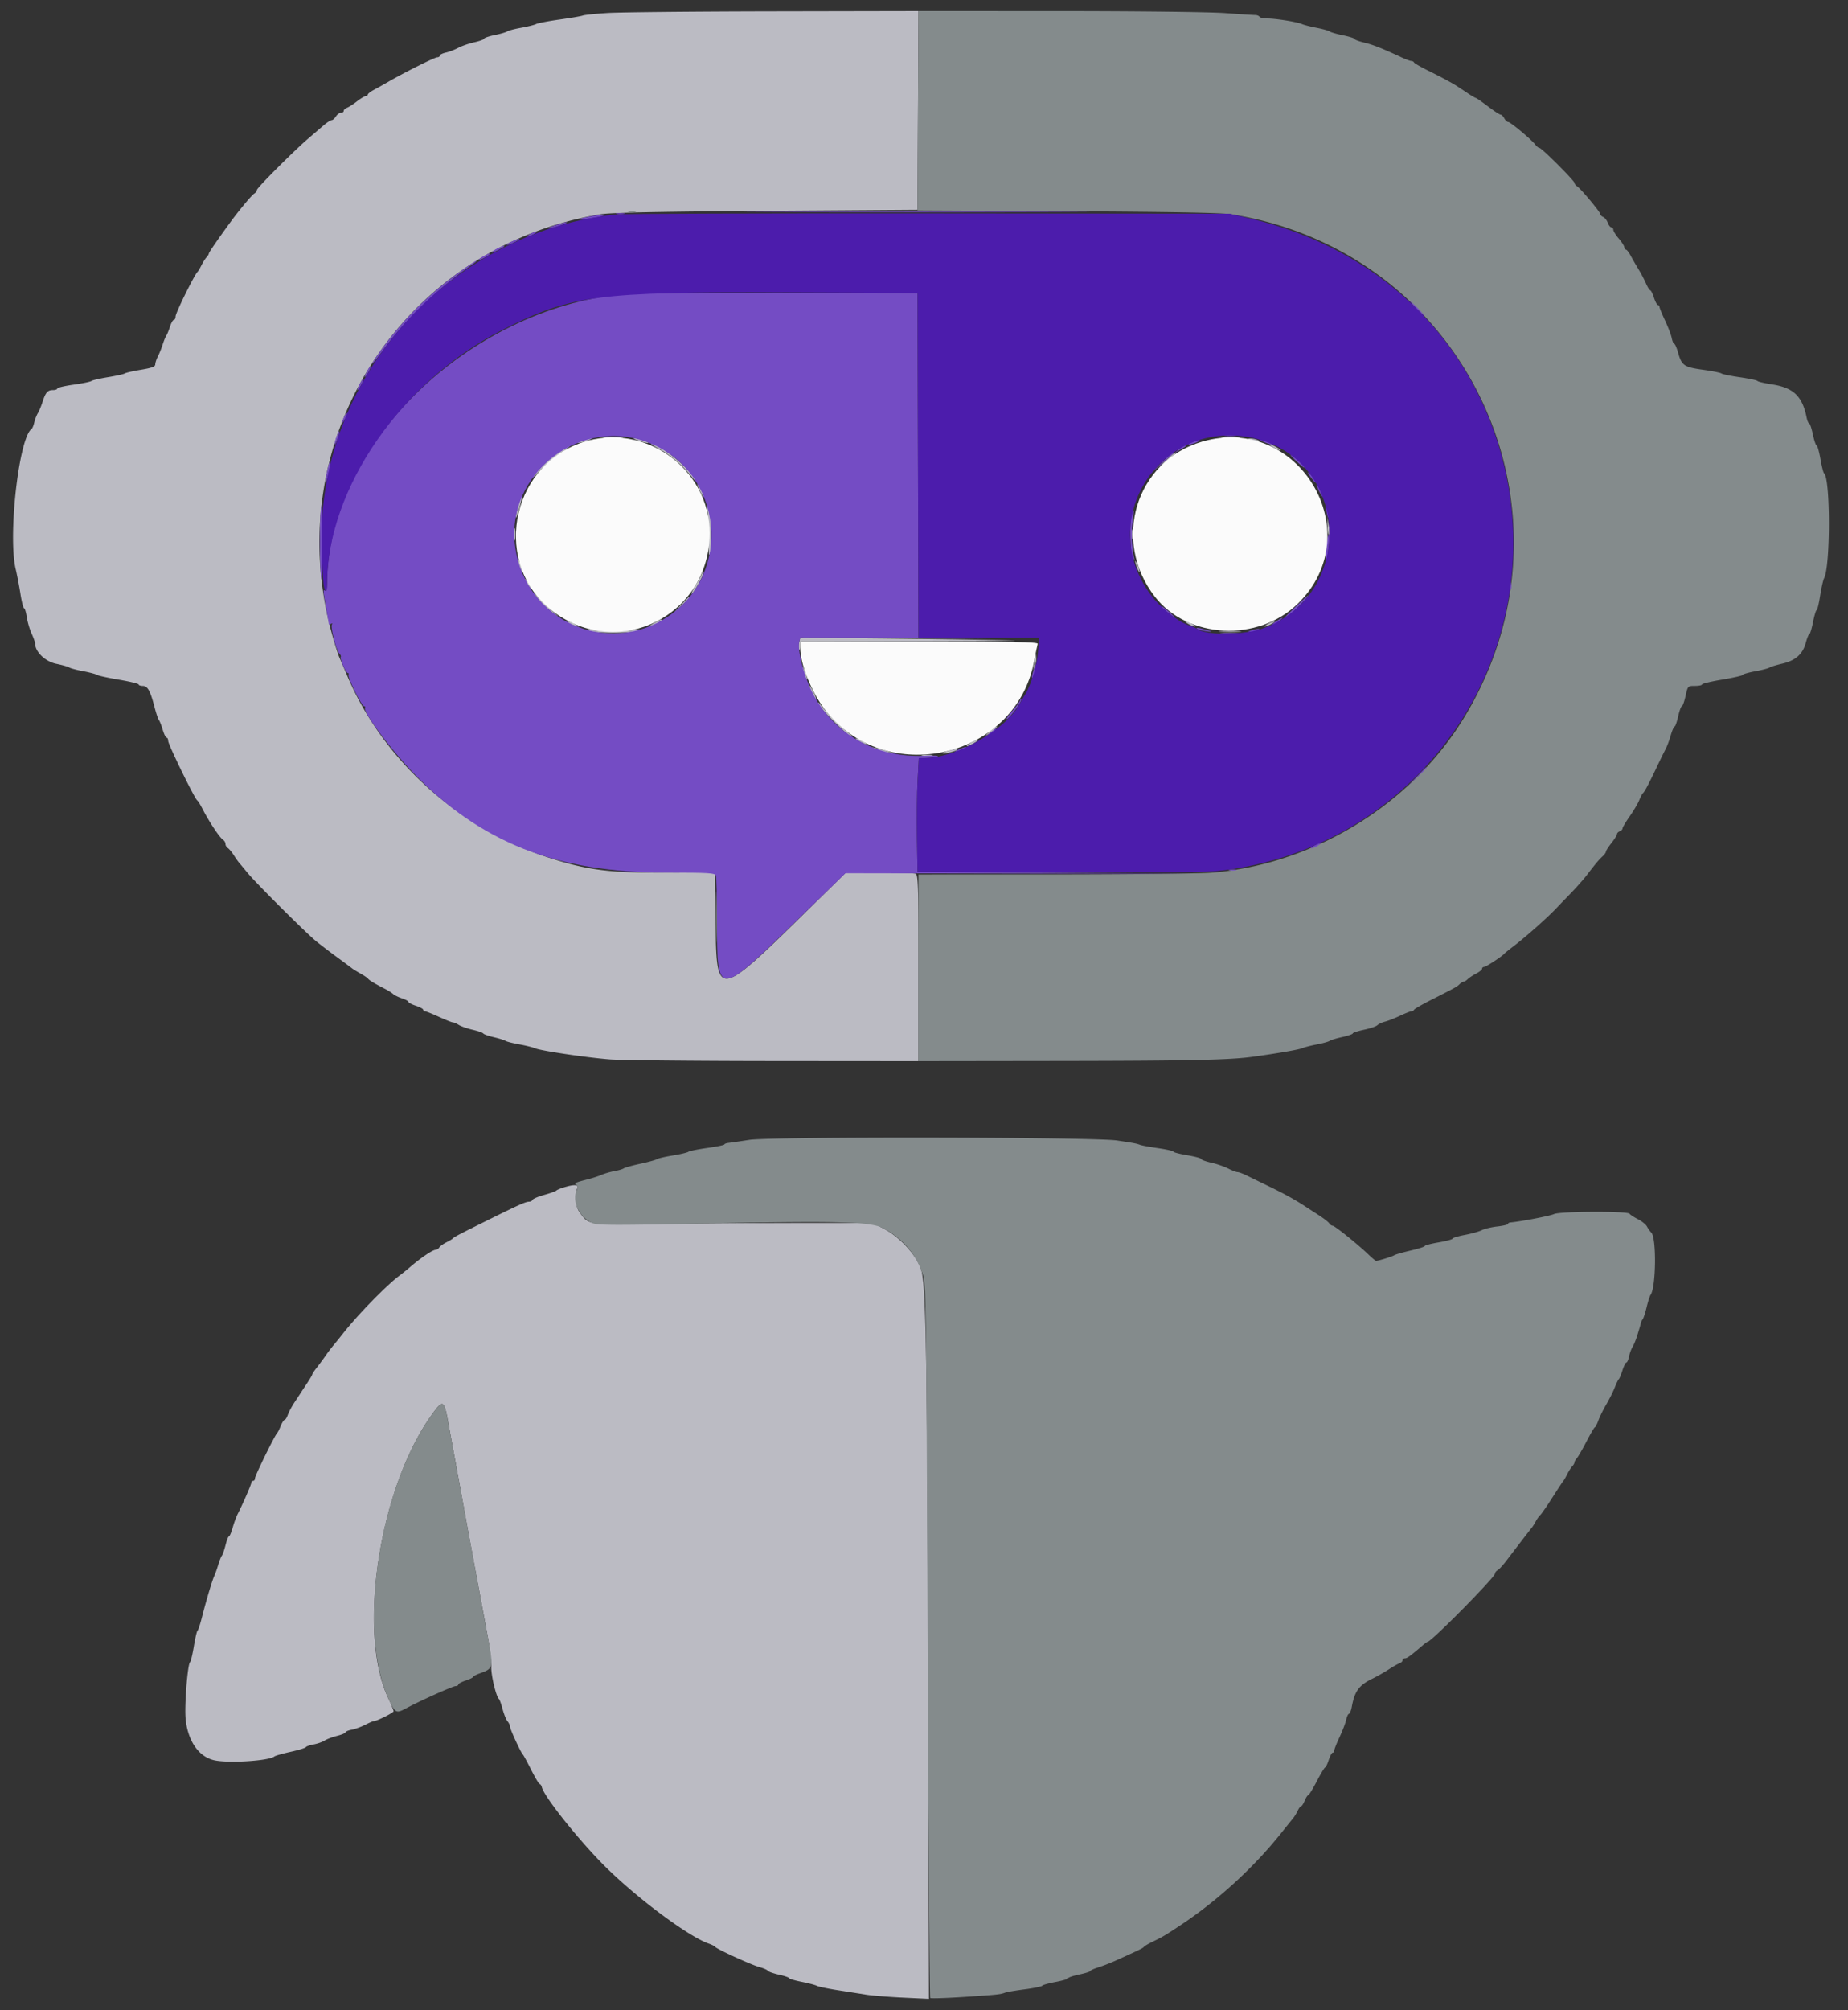 <svg xmlns="http://www.w3.org/2000/svg" viewBox="0 0 400 434.941"><rect x="0" y="0" width="400" height="434.941" fill="#333333" stroke="none"/><g fill-rule="evenodd"><path fill="#bbbbc3" d="M131.503 2.816c-2.583.163-4.995.41-5.359.55-.364.14-2.633.529-5.042.865-2.409.336-4.678.77-5.041.963-.364.194-1.831.562-3.261.817-1.43.255-2.78.608-3 .783-.22.176-1.435.532-2.7.791-1.265.259-2.3.61-2.3.78 0 .169-.959.522-2.13.784-1.172.263-2.747.807-3.5 1.211-.754.403-1.955.862-2.67 1.018-.715.157-1.3.451-1.3.654 0 .202-.254.368-.564.368-.55 0-7.054 3.255-10.636 5.324-.99.571-2.385 1.351-3.1 1.732-.715.38-1.3.839-1.3 1.018 0 .179-.199.326-.442.326-.244 0-1.099.51-1.9 1.134-.802.623-1.773 1.247-2.158 1.387-.385.14-.7.44-.7.666 0 .227-.268.413-.597.413-.328 0-.821.36-1.096.8-.275.44-.694.8-.931.8-.238 0-1.049.533-1.804 1.184-.755.651-2.173 1.866-3.151 2.7C63.705 32.539 55.6 40.65 55.6 41.114c0 .245-.254.59-.564.766-.506.288-3.298 3.629-5.142 6.153-2.83 3.877-4.694 6.588-4.694 6.827 0 .156-.225.521-.5.811-.275.291-.77 1.069-1.099 1.729-.33.66-.704 1.29-.832 1.4-.645.556-4.769 8.908-4.769 9.658 0 .408-.166.742-.369.742-.203 0-.586.675-.852 1.5s-.616 1.68-.779 1.9c-.163.22-.519 1.092-.792 1.939-.272.846-.745 2.016-1.049 2.6-.305.583-.555 1.351-.557 1.704-.001.492-.736.766-3.102 1.159-1.705.283-3.28.643-3.5.798-.22.155-1.84.515-3.6.8-1.76.285-3.383.658-3.607.831-.224.172-1.979.533-3.9.802-1.921.268-3.493.641-3.493.828 0 .186-.428.339-.951.339-1.149 0-1.585.502-2.258 2.6-.282.88-.734 1.96-1.004 2.4-.271.44-.618 1.338-.771 1.996-.154.658-.412 1.288-.574 1.4-2.76 1.911-5.166 23.217-3.433 30.404.292 1.21.749 3.595 1.015 5.3.267 1.705.621 3.1.785 3.1.165 0 .428.855.583 1.9.156 1.045.626 2.655 1.046 3.578.419.923.762 1.894.762 2.158 0 1.799 2.187 3.894 4.578 4.386 1.332.274 2.602.634 2.822.8.22.167 1.57.526 3 .798s2.78.632 3 .8c.22.168 2.335.632 4.7 1.031 2.365.399 4.3.865 4.3 1.037 0 .172.405.313.9.315 1.046.004 1.628 1.054 2.548 4.597.343 1.32.769 2.58.946 2.8.178.22.55 1.165.828 2.1.278.935.656 1.7.841 1.7.185 0 .337.321.337.713 0 .756 5.691 12.422 6.264 12.841.185.135.658.876 1.052 1.646 1.522 2.974 3.808 6.425 4.583 6.92.275.176.501.572.501.88 0 .308.229.704.51.88.28.176.853.86 1.273 1.52.42.66.956 1.419 1.19 1.687.235.268 1.057 1.254 1.827 2.192 1.81 2.203 12.546 12.901 14.774 14.721.943.77 2.999 2.341 4.57 3.492 1.571 1.15 3.036 2.239 3.256 2.42.22.18 1.03.679 1.8 1.108.77.429 1.511.931 1.646 1.116.266.364 1.357 1.023 3.554 2.148.77.394 1.623.926 1.896 1.184.273.257 1.128.676 1.9.931s1.404.6 1.404.768c0 .168.72.543 1.6.833.88.29 1.6.679 1.6.864 0 .185.175.336.39.336.214 0 1.569.54 3.01 1.2 1.441.66 2.802 1.2 3.024 1.2.222 0 .803.25 1.29.555.487.305 1.832.773 2.987 1.04 1.156.267 2.19.629 2.299.805.109.176 1.143.541 2.299.812 1.155.271 2.281.623 2.501.783.22.16 1.57.503 3 .763 1.43.261 2.96.64 3.4.844 1.125.522 11.182 2.022 16.2 2.417 2.31.182 18.285.342 35.5.356l31.3.025v-20.157c0-18.012-.067-20.183-.633-20.4-.348-.134-3.885-.243-7.861-.243h-7.229l-6.439 6.329c-21.92 21.546-21.532 21.483-21.769 3.565l-.131-9.906-10.669.023c-12.358.028-16.847-.544-25.149-3.202-19.483-6.238-35.964-21.045-43.702-39.264a580.242 580.242 0 0 0-1.776-4.145c-.289-.66-.999-2.91-1.578-5C60.242 95.273 86.943 53.551 130 46.357c2.146-.359 12.342-.566 35.8-.729l32.8-.228.103-21.5.104-21.5-31.304.06c-17.216.033-33.417.193-36 .356m-.591 91.879c1.052.082 2.672.081 3.6-.003.928-.084.068-.151-1.912-.15-1.98.001-2.74.07-1.688.153m133.788-.002c.935.084 2.465.084 3.4 0s.17-.153-1.7-.153c-1.87 0-2.635.069-1.7.153m-138.644.566c-.739.213-1.266.464-1.171.559.095.095.969-.078 1.944-.383 1.989-.624 1.316-.777-.773-.176m12.328.15c.981.306 1.845.495 1.92.42.205-.205-2.327-1.033-3.064-1.002-.352.014.163.277 1.144.582M270.8 95.2c1.368.438 2.419.438 1.4 0-.44-.189-1.16-.338-1.6-.332-.643.009-.604.075.2.332m-127.934 2.051c2.345 1.273 4.949 3.523 6.883 5.949.737.925.949 1.065.623.414-1.162-2.326-7.701-7.628-9.372-7.6-.22.004.62.561 1.866 1.237M274.8 96.179c0 .11.54.48 1.2.821.66.341 1.2.531 1.2.421 0-.11-.54-.48-1.2-.821-.66-.341-1.2-.531-1.2-.421m-153.407 1.275c-1.978 1.307-4.788 3.955-5.887 5.546-.456.66.103.176 1.242-1.075s3.191-3.006 4.558-3.9c1.368-.894 2.306-1.625 2.084-1.625-.223 0-1.121.474-1.997 1.054m130.958 2.177-1.751 1.631 1.9-1.516c1.045-.833 1.9-1.567 1.9-1.631 0-.308-.437.015-2.049 1.516m-100.873 6.564c.366.767.736 1.324.823 1.237.183-.183-1.031-2.632-1.305-2.632-.101 0 .116.628.482 1.395m-39.251 3.038c-.345 1.162-.614 2.395-.599 2.74.016.345.363-.542.77-1.97.408-1.428.678-2.661.599-2.739-.078-.079-.425.808-.77 1.969m40.88 1.167c.161.77.282 3.467.269 5.993-.018 3.476.065 4.254.34 3.2.481-1.843.18-8.778-.425-9.793-.406-.681-.434-.591-.184.6m134.23 3.48c.035 1.144.177 1.954.317 1.8.139-.154.111-1.09-.063-2.08l-.317-1.8.063 2.08M111.32 115.6c0 1.21.075 1.705.167 1.1a8.899 8.899 0 0 0 0-2.2c-.092-.605-.167-.11-.167 1.1m133.589 0c0 .99.078 1.395.173.9a5.661 5.661 0 0 0 0-1.8c-.095-.495-.173-.09-.173.9m-132.861 5.6c-.006.33.235 1.14.538 1.8.707 1.545.717.826.014-1-.297-.77-.545-1.13-.552-.8m133.781.8c.147.55.435 1.27.638 1.6.258.417.29.295.104-.4-.147-.55-.435-1.27-.638-1.6-.258-.417-.29-.295-.104.4M152 123.857c0 .214-.63 1.437-1.401 2.716-.77 1.279-1.16 2.127-.867 1.883.771-.639 2.791-4.466 2.508-4.75-.132-.131-.24-.064-.24.151m-38.385 1.543c.002.22.371.85.821 1.4.543.664.679.731.404.2-.674-1.305-1.228-2.028-1.225-1.6m2.807 4.133c.758.954 2.278 2.364 3.378 3.133 1.1.77 1.37.897.6.282-.77-.615-2.29-2.025-3.378-3.133-1.925-1.96-1.941-1.968-.6-.282m30.959 1.367-1.581 1.7 1.7-1.581c1.581-1.471 1.884-1.819 1.581-1.819-.065 0-.83.765-1.7 1.7m-5.781 3.9c-.77.422-1.256.774-1.08.783.424.022 2.68-1.151 2.68-1.393 0-.262-.023-.253-1.6.61m-18.58-.045c.209.195.83.473 1.38.617l1 .261-1-.602c-1.114-.672-1.991-.847-1.38-.276M257.2 135c.55.314 1.18.572 1.4.572.22 0-.05-.258-.6-.572-.55-.314-1.18-.572-1.4-.572-.22 0 .05.258.6.572m17.2 0c-.55.314-.82.572-.6.572.22 0 .85-.258 1.4-.572.55-.314.82-.572.6-.572-.22 0-.85.258-1.4.572m-146.8 1.483c1.269.575 9.073.572 10.4-.004.811-.352.622-.382-1-.157-2.577.358-6.316.355-8.6-.007-1.524-.242-1.647-.216-.8.168m136.713.212c1.163.081 2.963.081 4-.002 1.038-.082.087-.148-2.113-.147-2.2.001-3.049.068-1.887.149m-91.344 2.288c-.136.54-.154 1.215-.04 1.5.114.284.222.022.239-.583l.032-1.1 25.9-.077c25.086-.075 25.423-.086 10.7-.344-8.36-.146-20.012-.292-25.892-.323L173.215 138l-.246.983M224.054 142c-.035.55-.158 1.45-.271 2l-.206 1 .43-.985c.236-.541.358-1.441.271-2L224.12 141l-.066 1m-50.406 2.4c-.006.33.235 1.14.538 1.8.707 1.545.717.826.014-1-.297-.77-.545-1.13-.552-.8m1.552 4.153c0 .429 1.19 2.647 1.421 2.647.11 0-.098-.585-.462-1.3-.742-1.46-.959-1.764-.959-1.347m2.031 3.807c.59 1.228 5.548 6.197 6.809 6.826.59.294.42.049-.44-.634-1.767-1.405-4.287-3.937-5.723-5.752-.708-.895-.942-1.053-.646-.44m36.953 5.951c-1.346 1.206-1.003 1.1.77-.239.635-.48.995-.867.8-.861-.195.006-.901.501-1.57 1.1m-28.984 1.468c0 .11.54.48 1.2.821.66.341 1.2.531 1.2.421 0-.11-.54-.48-1.2-.821-.66-.341-1.2-.531-1.2-.421m25.1.85c-1.495.811-1.404 1.149.1.371.66-.341 1.2-.706 1.2-.81 0-.258-.043-.243-1.3.439m-20.5 1.541c.66.294 1.83.647 2.6.782l1.4.246-1.4-.537c-.77-.295-1.94-.647-2.6-.782l-1.2-.246 1.2.537m15.456.289c-.739.213-1.269.461-1.177.553.202.202 3.121-.575 3.121-.831 0-.235-.318-.19-1.944.278m-5.551 1.028c.609.092 1.509.09 2-.005.492-.095-.005-.171-1.105-.168-1.1.003-1.503.081-.895.173M122 256.916c-.77.239-1.49.548-1.6.686-.11.138-1.28.553-2.599.923-1.32.369-2.46.853-2.534 1.073-.073.221-.422.402-.774.402-.724 0-2.194.661-9.236 4.15-5.916 2.932-6.994 3.499-7.257 3.812-.11.132-.74.509-1.4.838-.66.329-1.344.824-1.52 1.099-.176.276-.536.504-.8.508-.681.011-3.427 1.894-5.822 3.993a48.711 48.711 0 0 1-2.071 1.65c-2.89 2.187-9.001 8.465-12.187 12.518-.66.84-1.56 1.951-2 2.47-.44.519-1.25 1.59-1.8 2.38-.55.79-1.405 1.946-1.9 2.567-.495.622-.9 1.232-.9 1.355s-.453.907-1.007 1.742c-.554.835-1.181 1.788-1.393 2.118-.212.33-.864 1.32-1.448 2.2-.585.879-1.236 2.094-1.447 2.7-.211.605-.524 1.1-.696 1.1-.171 0-.549.585-.838 1.3-.289.715-.627 1.39-.75 1.5-.487.433-4.821 9.251-4.821 9.807 0 .326-.18.593-.4.593-.22 0-.4.18-.4.399 0 .381-1.885 4.698-2.97 6.801-.284.55-.761 1.855-1.06 2.9-.3 1.045-.664 1.9-.81 1.9-.146 0-.48.853-.742 1.895-.263 1.042-.62 2.077-.795 2.3-.176.223-.535 1.125-.799 2.005-.264.88-.649 1.96-.857 2.4-.442.937-1.742 5.303-2.68 9-.363 1.43-.782 2.69-.932 2.8-.149.11-.507 1.64-.795 3.4-.289 1.76-.659 3.295-.822 3.411-.523.371-1.234 9.286-.971 12.17.439 4.811 2.793 8.276 6.152 9.056 3.025.702 11.842.157 13.067-.808.228-.179 1.805-.631 3.506-1.003 1.701-.372 3.184-.825 3.296-1.006.112-.181.88-.453 1.708-.604.827-.151 1.892-.525 2.367-.83.474-.306 1.689-.764 2.7-1.018 1.01-.255 1.837-.602 1.837-.771 0-.169.595-.42 1.322-.556.728-.137 2.026-.607 2.885-1.045.859-.438 1.69-.796 1.846-.796.664 0 4.346-1.831 4.346-2.161.001-.199-.533-1.492-1.186-2.874-6.693-14.166-1.934-45.321 9.336-61.115 2.515-3.524 2.76-3.439 3.618 1.25.393 2.145 1.13 6.15 1.639 8.9.508 2.75 1.4 7.61 1.982 10.8.582 3.19 1.392 7.6 1.801 9.8 1.192 6.421 2.319 12.476 3.201 17.2.451 2.42.787 5.3.746 6.4-.068 1.823 1.05 6.518 1.667 7 .141.11.495 1.1.787 2.2.293 1.1.774 2.284 1.071 2.631.296.348.539.874.539 1.169 0 .544 2.35 5.632 2.771 6 .126.11.933 1.595 1.794 3.3.861 1.705 1.695 3.1 1.853 3.1.159 0 .373.322.476.716.542 2.075 7.808 11.204 13.367 16.796 6.901 6.942 18.279 15.449 22.739 17.001.66.23 1.29.549 1.4.709.327.475 7.827 3.9 9.563 4.368.882.237 1.704.595 1.827.794.123.199 1.211.583 2.417.852 1.206.27 2.193.61 2.193.754 0 .145 1.215.504 2.7.798 1.485.294 2.97.682 3.3.862.33.18 2.31.596 4.4.923 2.09.327 4.88.768 6.2.979 1.32.211 4.936.503 8.035.65l5.635.266-.169-61.934c-.22-80.789-.433-93.125-1.66-96.248-1.189-3.026-4.462-6.553-7.724-8.321L189 264.6h-15c-8.25 0-21.871.09-30.268.2-16.985.222-16.148.339-18.297-2.54-.85-1.138-1.1-3.84-.479-5.16.39-.828-.67-.893-2.956-.184"/><path fill="#848b8c" d="m198.707 23.973-.107 21.573 32.4.165c22.156.112 33.349.314 35.4.636 51.384 8.083 77.55 64.805 50.353 109.156-11.411 18.607-32.387 31.459-54.353 33.299-2.53.212-17.875.388-34.1.392l-29.5.006v40.4l31.3-.042c27.404-.037 36.048-.226 40.9-.891 5.289-.725 10.134-1.56 10.8-1.863.44-.199 1.88-.571 3.2-.827 1.32-.255 2.58-.604 2.8-.776.22-.171 1.435-.541 2.7-.82 1.265-.28 2.3-.635 2.3-.79 0-.155 1.095-.514 2.433-.798 1.338-.284 2.645-.728 2.904-.987.259-.259 1.003-.605 1.654-.768.651-.163 2.106-.734 3.235-1.267 1.128-.534 2.244-.971 2.479-.971.236 0 .488-.146.562-.325.073-.179 1.708-1.124 3.634-2.1 5.462-2.77 5.66-2.879 6.224-3.443.293-.293.686-.532.875-.532.189 0 .59-.247.891-.548.301-.302 1.124-.846 1.829-1.21.704-.365 1.28-.838 1.28-1.052 0-.215.196-.39.435-.39.406 0 3.926-2.299 4.365-2.852.11-.138 1.023-.877 2.029-1.643 2.693-2.049 7.555-6.375 9.371-8.339.22-.238 1.479-1.543 2.798-2.899 1.319-1.357 2.959-3.2 3.644-4.096 1.878-2.459 2.687-3.421 3.458-4.117.385-.348.7-.791.7-.985 0-.195.54-1.036 1.2-1.869.66-.833 1.2-1.695 1.2-1.915 0-.22.27-.503.6-.63.33-.126.6-.408.6-.625 0-.217.697-1.389 1.548-2.605.852-1.216 1.787-2.799 2.078-3.518.291-.719.646-1.397.79-1.507.345-.264 1.238-1.944 2.978-5.6.785-1.65 1.667-3.45 1.96-4 .293-.55.777-1.855 1.076-2.9.3-1.045.672-1.9.829-1.9.156 0 .505-.99.776-2.2.271-1.21.631-2.2.8-2.2.169 0 .529-.99.8-2.2.492-2.199.493-2.2 2.029-2.2.845 0 1.536-.142 1.536-.316 0-.174 1.98-.646 4.4-1.048 2.42-.403 4.4-.859 4.4-1.015 0-.155 1.211-.506 2.691-.779 1.48-.272 2.875-.633 3.1-.802.225-.168 1.46-.548 2.744-.845 2.905-.671 4.471-2.057 5.136-4.544.272-1.018.618-1.851.769-1.851.15 0 .506-1.17.79-2.6.284-1.43.638-2.6.787-2.6.148 0 .488-1.395.754-3.1.267-1.705.654-3.415.86-3.8 1.389-2.589 1.379-21.691-.011-22.7-.152-.11-.504-1.505-.784-3.1-.28-1.595-.648-2.9-.818-2.9-.17 0-.538-1.08-.818-2.4-.28-1.32-.642-2.4-.805-2.4-.162 0-.404-.543-.536-1.206-.935-4.675-2.84-6.506-7.521-7.229-1.616-.25-3.028-.582-3.138-.739-.11-.157-1.82-.519-3.8-.804-1.98-.285-3.78-.655-4-.822-.22-.168-2.02-.528-4-.801-4.085-.562-4.594-.912-5.373-3.699-.292-1.045-.665-1.9-.829-1.9-.164 0-.412-.571-.552-1.27-.14-.698-.792-2.408-1.45-3.801-.658-1.392-1.196-2.711-1.196-2.93 0-.219-.151-.399-.336-.399-.185 0-.574-.72-.864-1.6-.29-.88-.652-1.6-.803-1.6-.152 0-.572-.675-.934-1.5-.362-.825-1.1-2.22-1.64-3.1a67.802 67.802 0 0 1-1.677-2.9c-.382-.715-.841-1.3-1.02-1.3-.179 0-.333-.225-.342-.5-.009-.275-.549-1.123-1.2-1.885-.651-.762-1.184-1.617-1.184-1.9 0-.283-.184-.515-.41-.515-.225 0-.583-.455-.794-1.01-.211-.556-.657-1.115-.99-1.243-.333-.128-.606-.399-.606-.602 0-.449-4.316-5.617-5.065-6.065-.294-.176-.535-.489-.535-.696 0-.48-7.114-7.584-7.595-7.584-.198 0-.595-.315-.882-.7-.806-1.079-5.377-4.9-5.863-4.9-.238 0-.625-.36-.86-.8-.235-.44-.6-.8-.81-.8-.209 0-1.446-.81-2.748-1.8-1.302-.99-2.466-1.8-2.587-1.8s-.902-.453-1.737-1.007l-2.118-1.406c-1.152-.764-3.422-1.993-6.4-3.464-1.65-.815-3.06-1.626-3.133-1.802-.074-.177-.332-.321-.574-.321-.242 0-1.172-.34-2.067-.756-4.338-2.016-6.232-2.766-8.144-3.224-1.145-.275-2.082-.626-2.082-.78 0-.154-1.125-.512-2.5-.795-1.375-.284-2.68-.66-2.9-.837-.22-.177-1.48-.53-2.8-.785-1.32-.256-2.76-.623-3.2-.818C280.751 4.743 276.125 4 274.291 4c-.794 0-1.548-.169-1.675-.375-.128-.206-.543-.372-.924-.369-.381.002-3.302-.185-6.492-.417-3.293-.24-18.893-.426-36.093-.43L198.814 2.4l-.107 21.573M136.1 45.876c.385.1 1.015.1 1.4 0 .385-.101.07-.183-.7-.183s-1.085.082-.7.183M154.971 198.4c0 4.95.057 6.975.128 4.5.07-2.475.07-6.525 0-9-.071-2.475-.128-.45-.128 4.5m7.229 48.222c-1.98.306-4.005.601-4.5.655-.495.053-.9.204-.9.334 0 .13-1.665.469-3.7.755-2.035.285-3.88.659-4.1.83-.22.172-1.75.534-3.4.804s-3.18.628-3.4.794c-.22.167-1.84.616-3.6.998s-3.38.832-3.6.999c-.22.168-1.12.433-2 .59-.88.157-2.14.521-2.8.809-.66.288-2.1.75-3.2 1.028-2.467.623-2.811.804-2.222 1.168.35.217.348.538-.008 1.32-1.023 2.246.766 5.807 3.489 6.945 1.08.451 4.796.469 22.219.11 30.882-.637 37.92-.468 40.675.977 4.139 2.171 6.967 5.41 8.487 9.722.819 2.32.828 2.996 1.148 79.462.177 42.417.429 77.229.561 77.36.131.131 3.436.028 7.345-.229 7.288-.479 7.874-.541 8.906-.944.33-.129 2.217-.444 4.194-.7 1.976-.256 3.686-.606 3.8-.779.113-.172 1.421-.54 2.906-.817 1.485-.277 2.7-.639 2.7-.804 0-.165 1.08-.529 2.4-.809 1.32-.28 2.4-.621 2.4-.757 0-.137.758-.485 1.683-.774a37.997 37.997 0 0 0 3.5-1.342c5.389-2.423 6.234-2.832 6.417-3.11.11-.167 1.01-.693 2-1.169 2.051-.987 2.491-1.247 5.8-3.434 8.083-5.342 15.945-12.522 21.913-20.013a286.514 286.514 0 0 1 2.522-3.132c.336-.402.809-1.167 1.052-1.7.243-.533.571-.969.729-.969.158 0 .511-.54.784-1.2.273-.66.621-1.2.773-1.2.152 0 .98-1.35 1.84-3 .861-1.65 1.676-3 1.812-3 .136 0 .485-.72.775-1.6.29-.88.679-1.6.864-1.6.185 0 .336-.208.336-.461 0-.254.517-1.559 1.149-2.9.632-1.342 1.276-3.024 1.432-3.739.155-.715.428-1.3.606-1.3s.449-.675.602-1.5c.628-3.395 1.553-4.667 4.421-6.081 1.095-.54 2.71-1.455 3.59-2.033.88-.578 1.915-1.166 2.3-1.306.385-.14.7-.441.7-.667 0-.227.225-.413.5-.413.457-.001 1.174-.525 3.834-2.801.514-.439 1.012-.799 1.107-.799.776 0 14.559-13.957 14.559-14.744 0-.229.257-.56.571-.736.314-.176 1.119-1.04 1.789-1.92 2.537-3.334 5.22-6.816 5.569-7.225.2-.234.597-.864.882-1.4.286-.536.727-1.155.979-1.375.253-.22 1.436-1.93 2.629-3.8 1.193-1.87 2.262-3.49 2.376-3.6.113-.11.476-.74.806-1.4.329-.66.824-1.438 1.099-1.729.275-.29.5-.682.5-.871 0-.189.225-.588.5-.888.275-.3 1.218-1.933 2.097-3.629.878-1.696 1.697-3.083 1.819-3.083.123 0 .462-.661.754-1.468.292-.807 1.063-2.37 1.712-3.472.65-1.102 1.47-2.736 1.822-3.632.353-.895.751-1.718.885-1.828.135-.11.491-.965.792-1.9.301-.935.684-1.7.851-1.7.168 0 .426-.585.575-1.3.15-.715.497-1.66.772-2.1.275-.44.721-1.52.991-2.4.669-2.18.716-2.342.813-2.8.047-.22.227-.58.399-.8.173-.22.552-1.39.842-2.6.289-1.21.671-2.397.848-2.637 1.18-1.604 1.309-12.325.162-13.471-.279-.28-.704-.875-.943-1.322-.24-.448-1.123-1.164-1.963-1.592-.841-.428-1.657-.958-1.814-1.178-.426-.595-15.142-.525-16.354.077-.77.384-7.265 1.629-9.46 1.814-.275.023-.5.169-.5.324s-1.038.399-2.307.543c-1.269.143-2.77.501-3.335.794-.565.293-2.227.759-3.693 1.036-1.466.276-2.665.637-2.665.801 0 .164-1.35.529-3 .811-1.65.282-3 .635-3 .783 0 .149-1.395.595-3.1.992s-3.28.849-3.5 1.004c-.386.271-3.444 1.221-3.933 1.221-.132 0-.845-.585-1.585-1.3-2.247-2.172-7.371-6.3-7.82-6.3-.232 0-.566-.232-.742-.515-.176-.284-1.22-1.095-2.32-1.803-1.1-.708-2.27-1.467-2.6-1.685-2.237-1.484-4.677-2.846-7.8-4.355a699.13 699.13 0 0 1-5.112-2.49c-.832-.414-1.739-.752-2.016-.752-.276 0-1.194-.352-2.038-.783-.844-.43-2.502-.999-3.684-1.263-1.183-.265-2.15-.621-2.15-.792 0-.17-1.35-.537-3-.814-1.65-.277-3-.627-3-.777 0-.15-1.485-.49-3.3-.754-1.815-.265-3.57-.584-3.9-.709-.78-.296-1.185-.374-5-.951-5.03-.76-74.79-.879-79.6-.135M93.349 306.25c-11.365 15.927-15.998 46.665-9.244 61.336 1.416 3.076 1.637 3.193 3.816 2.012 2.819-1.529 10.101-4.798 10.689-4.798.324 0 .59-.151.59-.336 0-.185.72-.574 1.6-.864.88-.29 1.6-.643 1.6-.784 0-.14.675-.494 1.5-.786 2.902-1.028 2.94-1.207 1.683-7.888-.449-2.388-1.184-6.322-1.634-8.742l-1.56-8.4c-.409-2.2-1.219-6.61-1.801-9.8-.582-3.19-1.474-8.05-1.982-10.8-.509-2.75-1.246-6.755-1.639-8.9-.858-4.689-1.103-4.774-3.618-1.25"/><path fill="#744cc4" d="M168.1 45.9c16.665.058 43.935.058 60.6 0s3.03-.105-30.3-.105-46.965.047-30.3.105m-34.595.383c.497.096 1.217.092 1.6-.008.382-.1-.025-.179-.905-.174-.88.004-1.193.086-.695.182m-5.882.553c-.977.192-1.967.44-2.2.551-.689.33 3.904-.259 4.777-.612l.8-.324-.8.018c-.44.01-1.6.175-2.577.367M120 48.81c-1.526.528-1.771.69-.8.528 1.408-.233 4.147-1.266 3.4-1.281-.22-.004-1.39.334-2.6.753m-5.2 1.79c-.55.314-.82.572-.6.572.22 0 .85-.258 1.4-.572.55-.314.82-.572.6-.572-.22 0-.85.258-1.4.572m-3.9 1.596c-.715.311-1.3.66-1.3.776 0 .247 2.026-.576 2.58-1.048.525-.448.234-.386-1.28.272m-3.4 1.633c-1.551.841-1.375 1.132.2.33 1.508-.766 1.775-.965 1.267-.943-.202.009-.862.285-1.467.613m-2.8 1.6c-1.495.811-1.404 1.149.1.371.66-.341 1.2-.706 1.2-.81 0-.258-.043-.243-1.3.439m-4.958 3.217c-7.36 5.261-13.201 11.172-18.152 18.369-2.148 3.121-.982 1.921 1.643-1.692 4.608-6.342 11.862-13.23 19.169-18.202.549-.373.882-.688.74-.7-.142-.012-1.672.99-3.4 2.225m35.169 4.98C101.135 66.906 70.8 96.544 70.8 126.263c0 1.088-.156 1.688-.4 1.537-.515-.318-.51-.232.2 3.8.329 1.87.599 3.456.599 3.524.001.068.209-.005.463-.162.278-.172.353-.11.19.154-.358.579.91 5.588 1.584 6.263.289.289.437.615.328.723-.302.303 1.07 3.498 1.503 3.498.209 0 .285.155.168.344-.298.482 2.839 6.856 3.374 6.856.241 0 .334.168.207.374-.511.827 5.453 8.866 10.366 13.97 14.595 15.166 31.025 21.656 54.827 21.656 9.211 0 10.535.078 10.748.633.134.348.243 4.803.244 9.9.001 16.591.013 16.59 17.399-.302l10.4-10.105 38.2.068 38.2.068-30.4-.231-30.4-.231-.126-7.4c-.069-4.07-.006-9.605.14-12.3l.267-4.9 1.659-.028c.913-.016 2.002-.162 2.419-.326.418-.164-.861-.221-2.841-.126-10.601.507-19.979-4.876-24.455-14.039-1.762-3.605-3.087-8.901-2.659-10.626l.234-.944 25.681.176c14.124.096 19.877.114 12.783.039l-12.898-.137-.102-37.294L198.6 63.4l-30.2-.047c-16.61-.025-31.68.097-33.489.273M306.6 66.8c.859.88 1.652 1.6 1.762 1.6.11 0-.503-.72-1.362-1.6-.859-.88-1.652-1.6-1.762-1.6-.11 0 .503.72 1.362 1.6M79.4 80.4c-.341.66-.531 1.2-.421 1.2.11 0 .48-.54.821-1.2.341-.66.531-1.2.421-1.2-.11 0-.48.54-.821 1.2m-1.6 2.8c-.341.66-.531 1.2-.421 1.2.11 0 .48-.54.821-1.2.341-.66.531-1.2.421-1.2-.11 0-.48.54-.821 1.2m-3.335 7.017c-.67 1.471-.542 1.785.182.448.339-.625.541-1.211.449-1.302-.091-.092-.375.293-.631.854m-1.619 4.222c-.245.704-.433 1.479-.418 1.721.016.242.286-.264.602-1.125.315-.861.503-1.635.418-1.72-.086-.086-.356.42-.602 1.124m192.261-.149c.719.089 1.799.087 2.4-.004s.013-.164-1.307-.162c-1.32.002-1.812.077-1.093.166m-124.276 1.665c15.702 6.537 17.827 28.096 3.693 37.478-13.148 8.727-30.643.845-32.979-14.857-2.386-16.042 14.24-28.884 29.286-22.621m117.269-.343c-1.339.539-1.089.812.3.328.66-.23 1.2-.491 1.2-.579 0-.237-.487-.156-1.5.251m14.7-.328c.11.109.826.409 1.591.667.765.259 1.215.299 1 .088-.215-.21-.931-.51-1.591-.667-.66-.156-1.11-.196-1-.088m-17.656 1.94-.944.823 1.2-.702c1.579-.925 1.603-.945 1.111-.945-.232 0-.847.371-1.367.824m-3.879 3.041L249 102.53l2.4-2.141c1.32-1.178 2.475-2.197 2.567-2.265.091-.068.031-.124-.136-.124-.166 0-1.321 1.019-2.566 2.265m29.086-.719c.962.91 1.845 1.654 1.962 1.654.388 0-1.298-1.676-2.513-2.497-.811-.548-.633-.275.551.843m-209.522 2.283c-.275 1.228-.423 2.31-.329 2.404.094.095.397-.833.671-2.062.275-1.228.423-2.31.329-2.404-.094-.095-.397.833-.671 2.062m212.77 1.271c.523.715 1.014 1.3 1.09 1.3.304 0-.688-1.5-1.344-2.033-.432-.351-.335-.071.254.733m1.879 3.095c.366.767.736 1.324.823 1.237.183-.183-1.031-2.632-1.305-2.632-.101 0 .116.628.482 1.395M69.459 110.1c-.326 2.715-.279 12.772.071 15.1.148.99.27-2.475.27-7.7 0-10.547.01-10.323-.341-7.4m217.599.3c.317 1.725.544 2.051.536.767-.003-.532-.183-1.237-.4-1.567-.276-.422-.317-.185-.136.8m-42.13 1.053c-.467 1.723-.293 8.336.242 9.195.448.72.46.718.278-.048-.49-2.058-.633-5.807-.298-7.8.403-2.398.274-3.178-.222-1.347m42.765 2.147c0 .77.082 1.085.183.7.1-.385.1-1.015 0-1.4-.101-.385-.183-.07-.183.7m-.272 2.5c-.278.9-.578 5.19-.347 4.959.124-.124.348-1.403.497-2.842.255-2.466.199-3.25-.15-2.117m39.472 10.7c0 .77.082 1.085.183.7.1-.385.1-1.015 0-1.4-.101-.385-.183-.07-.183.7m-46.404 4.414c-2.703 2.569-2.932 2.898-1.035 1.486 1.084-.807 4.038-3.921 3.687-3.886-.077.008-1.271 1.088-2.652 2.4m-28.22.895c2.118 1.704 2.736 2.012 1.131.564-.88-.793-1.749-1.45-1.931-1.458-.182-.008.178.394.8.894m23.931 2.318c-.66.423-.995.77-.744.771.25.001.88-.352 1.4-.785 1.189-.99.903-.984-.656.014m-17.166 1.556c.201.195 1.086.459 1.966.586 1.812.263 1.535.07-.766-.531-.861-.226-1.401-.25-1.2-.055m11.766.417c-.804.257-.843.323-.2.332.44.006 1.16-.143 1.6-.332 1.019-.438-.032-.438-1.4 0m-6.288.695c1.052.082 2.672.081 3.6-.003.928-.084.068-.151-1.912-.15-1.98.001-2.74.07-1.688.153m-40.832 7.985c-.592 1.929-.305 2.215.32.32.264-.799.402-1.531.307-1.626-.095-.096-.377.492-.627 1.306m-2.88 6.397c0 .226-.735 1.246-1.634 2.267-.899 1.021-1.476 1.856-1.282 1.856.517 0 3.466-3.983 3.169-4.28-.139-.139-.253-.069-.253.157m-6.6 7.173c-.719.612-.866.855-.367.607.733-.364 2.108-1.681 1.716-1.643-.082.008-.689.474-1.349 1.036m-6.8 3.564c-1 .482-1.034.537-.2.334 1.133-.277 2.407-.927 1.8-.918-.22.003-.94.266-1.6.584m99.185 5.886-1.985 2.1 2.1-1.985c1.951-1.844 2.283-2.215 1.985-2.215-.063 0-1.008.945-2.1 2.1M284.4 183c-.55.314-.82.572-.6.572.22 0 .85-.258 1.4-.572.55-.314.82-.572.6-.572-.22 0-.85.258-1.4.572m-18.3 5.276c.385.1 1.015.1 1.4 0 .385-.101.07-.183-.7-.183s-1.085.082-.7.183"/><path fill="#fbfbfb" d="M126 95.728c-15.824 5.341-19.471 26.655-6.261 36.584 14.217 10.685 33.861.843 33.861-16.966 0-14.019-14.227-24.131-27.6-19.618m134.2-.173c-14.389 4.183-19.644 21.436-10.22 33.557 7.105 9.138 22.344 9.881 30.927 1.507 15.631-15.252.321-41.177-20.707-35.064m-87 44.561c0 3.522 2.434 9.629 5.346 13.413 13.112 17.041 41.224 10.625 45.255-10.329.36-1.87.726-3.625.814-3.9.127-.396-5.179-.5-25.628-.5H173.2v1.316"/><path fill="#4c1cac" d="M133.2 46.401C100.006 50.06 73.309 76.73 69.936 109.6c-.515 5.018-.226 17.47.421 18.117.324.324.443-.05.443-1.397 0-20.666 16.192-43.981 38.278-55.117 14.548-7.335 20.216-8.076 60.522-7.917l29 .114.102 37.3.102 37.3H224.919l-.242 3.128c-.222 2.879-1.741 7.745-2.915 9.336-.217.295-.657 1.057-.978 1.695-2.793 5.557-13.725 11.841-20.599 11.841h-1.304l-.267 4.9c-.146 2.695-.209 8.23-.14 12.3l.126 7.4 31.6.108c30.215.103 31.828.071 36.8-.714 44.495-7.031 71.46-52.418 56.319-94.794-8.324-23.297-27.308-39.877-52.519-45.868l-4.6-1.093-65.2-.062c-35.86-.035-66.37.066-67.8.224m138.046 48.378c20.689 4.576 22.4 33.431 2.434 41.068-4.192 1.604-12.669 1.704-14.68.173-.22-.167-.983-.5-1.695-.74-2.426-.815-6.098-3.744-8.174-6.517-12.244-16.361 2.104-38.409 22.115-33.984"/></g></svg>